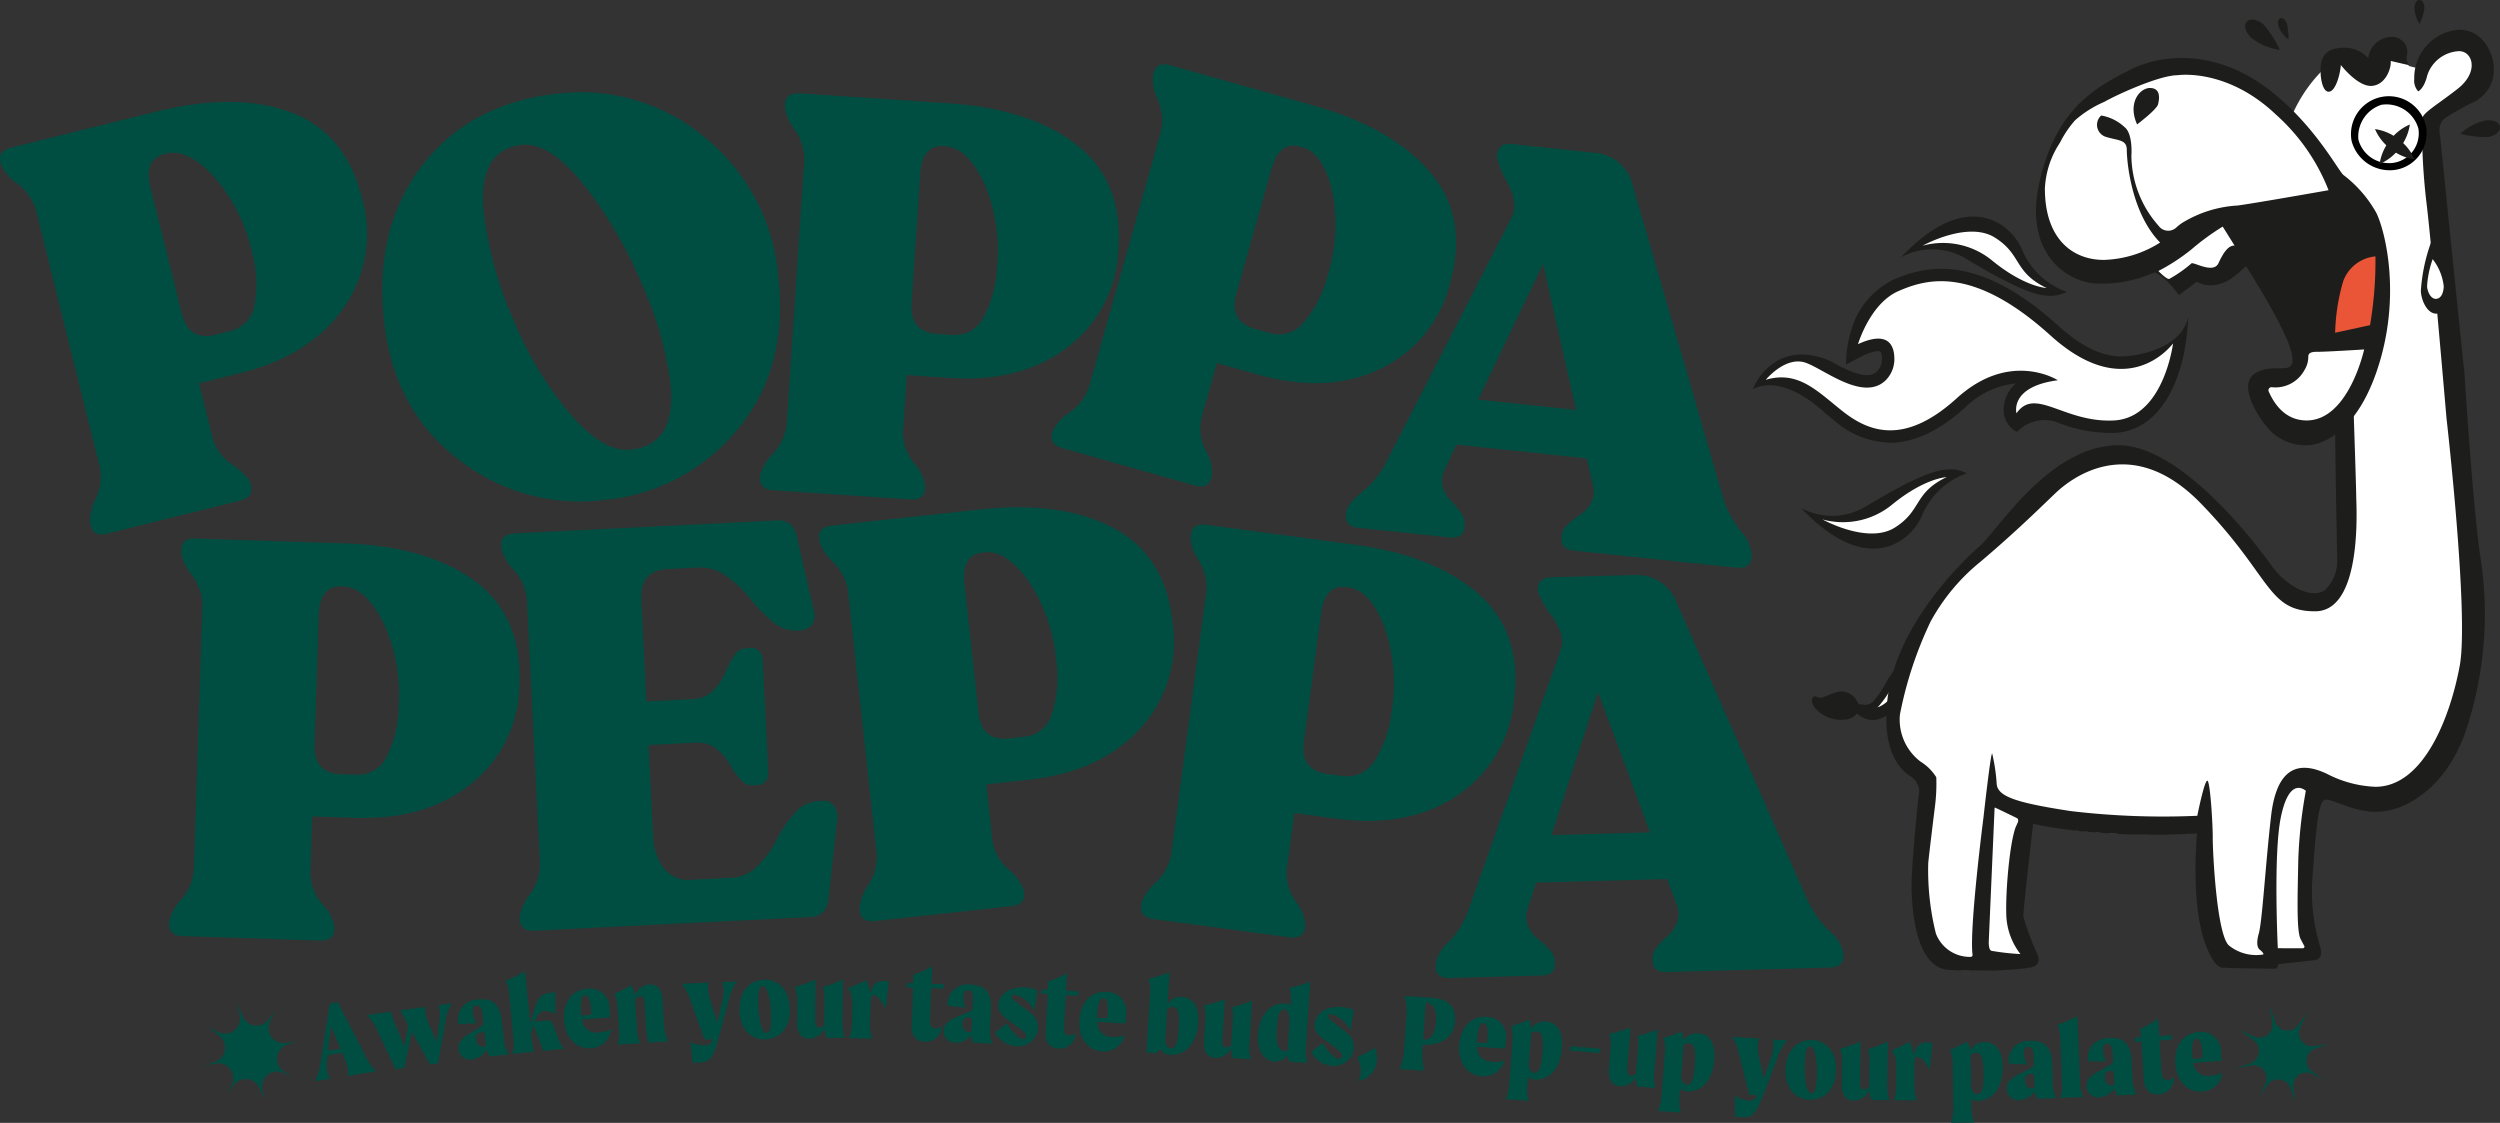 <svg xmlns="http://www.w3.org/2000/svg" xmlns:xlink="http://www.w3.org/1999/xlink" width="254" height="114.084" viewBox="0 0 254 114.084">
  <rect x="0" y="0" width="254" height="114.084" fill="#333333" stroke="none"/>
  <defs>
    <clipPath id="clip-path">
      <rect id="Rechteck_1920" data-name="Rechteck 1920" width="254" height="114.084" transform="translate(0 0)" fill="#004e42"/>
    </clipPath>
  </defs>
  <g id="PP-logo-green-footer" clip-path="url(#clip-path)">
    <path id="Pfad_9019" data-name="Pfad 9019" d="M453.226,145.441a19.815,19.815,0,0,1-14.625-4.119q-6.592-5-7.585-14.056-1.031-9.392,3.824-15.766t13.85-7.362a19.558,19.558,0,0,1,14.764,4.334,20.351,20.351,0,0,1,7.623,14.395q1.007,9.167-4.15,15.4a19.869,19.869,0,0,1-13.7,7.173m2.873-5.125q4.695-.515,4-6.852a36.536,36.536,0,0,0-2.939-10.072,42.8,42.8,0,0,0-5.915-10.058q-3.449-4.288-6.221-3.984-4.583.5-3.867,7.01a38.458,38.458,0,0,0,2.981,10.725,36.1,36.1,0,0,0,5.811,9.64q3.377,3.9,6.15,3.591" transform="translate(-391.99 -94.63)" fill="#004e42"/>
    <path id="Pfad_9020" data-name="Pfad 9020" d="M191.962,647.233q-1.423-.046-1.383-1.241l.007-.228a4.8,4.8,0,0,1,1.242-2.266,5.188,5.188,0,0,0,1.266-3.063l.87-26.737a5.193,5.193,0,0,0-1.065-3.139,4.788,4.788,0,0,1-1.092-2.342l.008-.228q.039-1.194,1.46-1.148l15.134.493q8.36.271,13.174,3.788t4.587,10.4a13.051,13.051,0,0,1-4.8,10.151q-4.595,3.78-11.875,3.545l-4.38-.143-.187,5.745a4.869,4.869,0,0,0,1.208,3.144,4.587,4.587,0,0,1,1.233,2.346l-.007.228q-.039,1.194-1.461,1.149Zm16.082-16.449,1.593.052a3.227,3.227,0,0,0,3.112-1.978,11.588,11.588,0,0,0,1.158-5,17.327,17.327,0,0,0-1.627-8.6q-1.8-3.476-4.014-3.547l-.171-.005q-2.217-.073-2.314,2.885l-.428,13.141q-.095,2.959,2.692,3.049" transform="translate(-173.395 -552.125)" fill="#004e42"/>
    <path id="Pfad_9021" data-name="Pfad 9021" d="M568.211,628.163q-1.422.071-1.48-1.124l-.012-.228a4.8,4.8,0,0,1,1.053-2.36,5.186,5.186,0,0,0,1.01-3.157l-1.321-26.719a5.19,5.19,0,0,0-1.317-3.041,4.783,4.783,0,0,1-1.281-2.245l-.011-.228c-.04-.8.413-1.216,1.362-1.263l26.493-1.311a2.125,2.125,0,0,1,1.5.353,2.528,2.528,0,0,1,.7,1.42l1.741,7.55a1.466,1.466,0,0,1-.279,1.3,1.635,1.635,0,0,1-1.226.546l-.342.016a3.591,3.591,0,0,1-2.44-.962,13.607,13.607,0,0,1-2.193-2.256A10.932,10.932,0,0,0,587.8,592.2a4.467,4.467,0,0,0-2.839-.942l-3.183.157q-2.843.141-2.7,3.1l.512,10.346,4.832-.238a2.879,2.879,0,0,0,1.951-.866,5.266,5.266,0,0,0,1.2-1.74,9.729,9.729,0,0,1,.912-1.725,1.526,1.526,0,0,1,1.1-.824l.57-.028q1.193-.059,1.264,1.361l.548,11.086q.071,1.422-1.122,1.481l-.57.028a1.54,1.54,0,0,1-1.172-.653,8.426,8.426,0,0,1-1.073-1.543,4.81,4.81,0,0,0-1.359-1.529,3.016,3.016,0,0,0-2.025-.614l-4.832.238.461,9.325a5.741,5.741,0,0,0,1.038,3.141,3.166,3.166,0,0,0,2.94,1.223l4.093-.2a3.926,3.926,0,0,0,2.616-1.269,9.84,9.84,0,0,0,1.893-2.631,11.2,11.2,0,0,1,1.779-2.623A3.368,3.368,0,0,1,596.967,615l.569-.028a1.223,1.223,0,0,1,1.138.541,1.814,1.814,0,0,1,.319,1.267l-.863,7.907a2.767,2.767,0,0,1-.549,1.566,2.028,2.028,0,0,1-1.456.529Z" transform="translate(-513.922 -533.604)" fill="#004e42"/>
    <path id="Pfad_9022" data-name="Pfad 9022" d="M928.681,613.642q-1.415.154-1.543-1.034l-.025-.227a4.808,4.808,0,0,1,.911-2.418,5.187,5.187,0,0,0,.822-3.211l-2.9-26.594a5.191,5.191,0,0,0-1.495-2.958,4.794,4.794,0,0,1-1.411-2.165l-.024-.227c-.087-.792.34-1.239,1.285-1.342l15.051-1.641q8.318-.908,13.578,1.9t6,9.651a13.051,13.051,0,0,1-3.325,10.726q-4.016,4.389-11.257,5.179l-4.357.476.623,5.715a4.866,4.866,0,0,0,1.637,2.943,4.59,4.59,0,0,1,1.552,2.149l.025.227q.13,1.187-1.286,1.343Zm13.609-18.548,1.584-.173a3.225,3.225,0,0,0,2.8-2.395,11.571,11.571,0,0,0,.443-5.116,17.318,17.318,0,0,0-2.82-8.281q-2.266-3.189-4.473-2.947l-.17.018q-2.206.242-1.884,3.183l1.425,13.071q.322,2.943,3.094,2.64" transform="translate(-839.782 -520.066)" fill="#004e42"/>
    <path id="Pfad_9023" data-name="Pfad 9023" d="M1287.046,631.2q-1.411-.189-1.251-1.372l.03-.226a4.8,4.8,0,0,1,1.463-2.131,5.194,5.194,0,0,0,1.568-2.92l3.55-26.515a5.2,5.2,0,0,0-.743-3.23,4.776,4.776,0,0,1-.851-2.439l.03-.226q.158-1.184,1.568-1l15.007,2.01q8.292,1.112,12.727,5.094t3.52,10.808a13.06,13.06,0,0,1-5.8,9.618q-4.949,3.3-12.171,2.332l-4.344-.581-.762,5.7a4.857,4.857,0,0,0,.884,3.248,4.6,4.6,0,0,1,.992,2.459l-.03.226q-.159,1.183-1.569.995Zm17.654-14.75,1.58.211a3.223,3.223,0,0,0,3.293-1.654,11.6,11.6,0,0,0,1.656-4.861,17.336,17.336,0,0,0-.756-8.715q-1.437-3.639-3.638-3.932l-.17-.023q-2.2-.294-2.592,2.64l-1.745,13.031q-.393,2.934,2.371,3.3" transform="translate(-1169.848 -537.821)" fill="#004e42"/>
    <path id="Pfad_9024" data-name="Pfad 9024" d="M1186.135,111.441q-1.371-.386-1.047-1.536l.061-.219a4.8,4.8,0,0,1,1.748-1.9,5.193,5.193,0,0,0,1.963-2.671l7.248-25.751a5.191,5.191,0,0,0-.282-3.3,4.779,4.779,0,0,1-.5-2.536l.061-.218q.324-1.15,1.693-.766l14.575,4.1q8.054,2.267,11.885,6.834t1.963,11.2a13.06,13.06,0,0,1-7.092,8.707q-5.365,2.569-12.377.6l-4.219-1.188-1.558,5.535a4.856,4.856,0,0,0,.42,3.34,4.6,4.6,0,0,1,.635,2.575l-.062.219q-.323,1.15-1.693.765Zm19.553-12.118,1.536.432a3.225,3.225,0,0,0,3.493-1.175A11.6,11.6,0,0,0,1213.039,94a17.331,17.331,0,0,0,.478-8.735q-.912-3.806-3.048-4.407l-.165-.045q-2.136-.6-2.938,2.248l-3.562,12.656q-.8,2.849,1.882,3.606" transform="translate(-1078.18 -65.911)" fill="#004e42"/>
    <path id="Pfad_9025" data-name="Pfad 9025" d="M1554.9,198.243a10.633,10.633,0,0,0,1.745,3.274,4.117,4.117,0,0,1,1.143,2.467l-.024.227q-.125,1.188-1.54,1.039l-16.473-1.735q-1.416-.149-1.29-1.338l.023-.227a1.876,1.876,0,0,1,.663-1.132,8.925,8.925,0,0,1,1.249-.985,3.214,3.214,0,0,0,1.071-1.2,2.436,2.436,0,0,0,.188-1.784l-.631-2.7-13.247-1.4-1.18,2.509a2.436,2.436,0,0,0-.188,1.784,3.226,3.226,0,0,0,.8,1.4,8.86,8.86,0,0,1,1.015,1.223,1.877,1.877,0,0,1,.414,1.245l-.024.227q-.125,1.188-1.54,1.04l-9.226-.973q-1.416-.149-1.29-1.337l.024-.227q.09-.85,1.654-2.116a8.613,8.613,0,0,0,2.366-2.9l12.827-25.034q.651-1.3-.464-3.483a8.223,8.223,0,0,1-1.068-2.632l.024-.225q.125-1.188,1.542-1.039l8.376.883a4.318,4.318,0,0,1,3.88,3.385Zm-24.923-10.068,9.963,1.05-3.36-14.834Z" transform="translate(-1379.807 -147.573)" fill="#004e42"/>
    <path id="Pfad_9026" data-name="Pfad 9026" d="M10.88,158.692q-1.382.343-1.669-.817l-.056-.221a4.8,4.8,0,0,1,.578-2.519,5.2,5.2,0,0,0,.385-3.292L3.673,125.878a5.193,5.193,0,0,0-1.88-2.729A4.782,4.782,0,0,1,.1,121.193l-.056-.221q-.287-1.159,1.094-1.5l14.694-3.648q8.121-2.016,13.709.058t7.246,8.757a13.058,13.058,0,0,1-1.853,11.076q-3.391,4.889-10.461,6.644l-4.255,1.056,1.385,5.58a4.859,4.859,0,0,0,2.017,2.695q1.648,1.2,1.827,1.923l.054.22q.287,1.159-1.094,1.5Zm10.994-20.207,1.548-.384a3.229,3.229,0,0,0,2.455-2.749,11.6,11.6,0,0,0-.249-5.129,17.341,17.341,0,0,0-3.906-7.828q-2.674-2.854-4.83-2.321l-.166.042q-2.154.534-1.441,3.408l3.168,12.761q.714,2.872,3.42,2.2" transform="translate(0.001 -104.473)" fill="#004e42"/>
    <path id="Pfad_9027" data-name="Pfad 9027" d="M857.85,145.52q-1.421-.1-1.341-1.287l.015-.229a4.8,4.8,0,0,1,1.318-2.221,5.2,5.2,0,0,0,1.37-3.019l1.78-26.692a5.191,5.191,0,0,0-.958-3.173,4.787,4.787,0,0,1-1.011-2.38l.015-.227q.08-1.193,1.5-1.1l15.107,1.007q8.349.555,13.039,4.235t4.23,10.549a13.056,13.056,0,0,1-5.144,9.984q-4.721,3.621-11.988,3.136l-4.373-.293-.383,5.736a4.854,4.854,0,0,0,1.1,3.183,4.6,4.6,0,0,1,1.152,2.388l-.015.227q-.079,1.193-1.5,1.1Zm16.633-15.891,1.59.1a3.226,3.226,0,0,0,3.178-1.869,11.607,11.607,0,0,0,1.328-4.962,17.314,17.314,0,0,0-1.334-8.644q-1.676-3.534-3.891-3.684l-.17-.011q-2.214-.148-2.411,2.805L871.9,126.49q-.2,2.954,2.586,3.139" transform="translate(-779.28 -95.705)" fill="#004e42"/>
    <path id="Pfad_9028" data-name="Pfad 9028" d="M1655.613,681.03a10.617,10.617,0,0,0,2.161,3.017,4.111,4.111,0,0,1,1.459,2.292l.006.228q.033,1.2-1.39,1.234l-16.558.457q-1.423.039-1.456-1.156l-.006-.228a1.871,1.871,0,0,1,.508-1.209,8.918,8.918,0,0,1,1.107-1.142,3.218,3.218,0,0,0,.9-1.333,2.443,2.443,0,0,0-.05-1.793l-.981-2.591-13.315.367-.839,2.642a2.44,2.44,0,0,0,.049,1.793,3.238,3.238,0,0,0,.975,1.282,9.007,9.007,0,0,1,1.168,1.078,1.886,1.886,0,0,1,.574,1.18l.006.228q.032,1.2-1.39,1.233l-9.274.256q-1.423.039-1.455-1.156l-.006-.228a3.892,3.892,0,0,1,1.36-2.314,8.617,8.617,0,0,0,1.962-3.186l9.405-26.509q.475-1.38-.918-3.391a8.22,8.22,0,0,1-1.406-2.467l-.006-.228q-.034-1.193,1.39-1.234l8.42-.231a4.316,4.316,0,0,1,4.293,2.843Zm-26.036-6.685,10.015-.276-5.29-14.261Z" transform="translate(-1471.943 -589.499)" fill="#004e42"/>
    <path id="Pfad_9029" data-name="Pfad 9029" d="M234.1,1131.41a1.531,1.531,0,0,0,2.7.389l.642-.91-.53,1.17a1.531,1.531,0,0,0,1.6,2.149l1.112-.153-.943.32a1.531,1.531,0,0,0-.4,2.693l.8.578-.756-.379a1.531,1.531,0,0,0-2.2,1.606l.16,1.022-.4-1.041a1.531,1.531,0,0,0-2.7-.307l-.552.824.427-.946a1.531,1.531,0,0,0-1.694-2.132l-1.126.224,1.1-.394a1.531,1.531,0,0,0,.411-2.663l-1.123-.851,1.07.506a1.531,1.531,0,0,0,2.168-1.619l-.211-1.358.433,1.271" transform="translate(-209.489 -1028.242)" fill="#004e42"/>
    <path id="Pfad_9030" data-name="Pfad 9030" d="M358.014,1136.863a1.291,1.291,0,0,0,.041-.749,4.224,4.224,0,0,0-.281-.952l-.279-.651-1.492.241-.082.709a3.157,3.157,0,0,0,.028.819,1.934,1.934,0,0,0,.314.866l-1.56.252a5.253,5.253,0,0,0,.587-1.893l.944-6,.814-.131,2.775,5.4a5.843,5.843,0,0,0,1.1,1.621Zm-.7-2.775-.983-2.277-.272,2.48Z" transform="translate(-322.721 -1027.548)" fill="#004e42"/>
    <path id="Pfad_9031" data-name="Pfad 9031" d="M422.049,1130.553a4.251,4.251,0,0,0-.677,1.885l-.738,4.216-.828.114-1.833-3.331-.776,3.689-.885.122-1.825-3.864a4.576,4.576,0,0,0-1.092-1.641l2.462-.339a3.788,3.788,0,0,0,.087.381,12.19,12.19,0,0,0,.487,1.274l.782,1.9.375-2.236c-.462-.838-.645-1.16-.789-1.452l2.5-.343a3.742,3.742,0,0,0,.039.538,4.007,4.007,0,0,0,.331,1.145l.838,1.9.251-2.045a4.808,4.808,0,0,0,.031-1.206,1.834,1.834,0,0,0-.14-.512Z" transform="translate(-376.121 -1028.619)" fill="#004e42"/>
    <path id="Pfad_9032" data-name="Pfad 9032" d="M519.268,1131.75a2.172,2.172,0,0,1-.325-.723,1.994,1.994,0,0,1-1.484,1.023,1.155,1.155,0,0,1-1.364-1.042c-.094-.819.612-1.292,1.5-1.82,1.014-.6,1.052-.674,1.017-.981l-.078-.682c-.071-.614-.23-1-.628-.953-.33.038-.434.338-.389.725a2.791,2.791,0,0,0,.388,1.073l-1.833.1-.029-.25a2.028,2.028,0,0,1,2.058-2.253c1.331-.153,2.174.361,2.38,2.158l.182,1.581a3.871,3.871,0,0,0,.533,1.829Zm-.376-1.063-.124-1.081c-.035-.307-.13-.331-.29-.313-.546.063-.659.283-.607.738.056.489.353.766.729.723a1.314,1.314,0,0,0,.292-.068" transform="translate(-469.497 -1024.417)" fill="#004e42"/>
    <path id="Pfad_9033" data-name="Pfad 9033" d="M575.572,1102.422l-2.085.2-.969-2.505-.041-.065-.237.759.026.262c.06.615.119.989.229,1.646l-2.154.21a4.337,4.337,0,0,0,.1-1.678l-.418-4.3a3.1,3.1,0,0,0-.381-1.435,13.7,13.7,0,0,0,1.987-.976l.518,5.322.2-.675c.519-1.764.7-2.358,1.933-2.477l.4-.039.043,2.216a1.992,1.992,0,0,0-1.124-.316c-.376.036-.7.322-.987,1.085l1.174-.114c.433-.042.536.074.734.573l.476,1.23a4.633,4.633,0,0,0,.576,1.071" transform="translate(-518.282 -995.858)" fill="#004e42"/>
    <path id="Pfad_9034" data-name="Pfad 9034" d="M640.236,1116.882l-2.865.229a1.47,1.47,0,0,0,1.815,1.291,3.008,3.008,0,0,0,1.135-.309,2.134,2.134,0,0,1-2.017,1.919c-1.472.118-2.606-.986-2.75-2.778-.139-1.735.68-3.133,2.357-3.267a2,2,0,0,1,2.255,2.059Zm-1.925-.661c-.1-1.221-.312-1.606-.643-1.58-.3.024-.505.431-.41,1.618.013.16.025.308.047.444l.673-.054c.32-.026.364-.041.333-.429" transform="translate(-578.237 -1013.519)" fill="#004e42"/>
    <path id="Pfad_9035" data-name="Pfad 9035" d="M697.493,1115.1l-1.988.124a9.169,9.169,0,0,1-.271-1.956l-.131-2.091c-.035-.56-.2-.676-.488-.658a.648.648,0,0,0-.475.294l.184,2.937a3.133,3.133,0,0,0,.359,1.526l-2.354.147a3.269,3.269,0,0,0,.167-1.559l-.148-2.365a2.148,2.148,0,0,0-.34-1.218c.579-.288,1.18-.579,1.745-.889a3.194,3.194,0,0,1,.367,1.1,1.667,1.667,0,0,1,1.475-1.182c.811-.051,1.26.518,1.323,1.535l.142,2.274a5.669,5.669,0,0,0,.434,1.98" transform="translate(-629.613 -1009.29)" fill="#004e42"/>
    <path id="Pfad_9036" data-name="Pfad 9036" d="M773.826,1106.078a5.006,5.006,0,0,0-.811,1.808l-.978,3.66c-.73,2.7-1.05,2.723-2.274,2.771l-.435.017-.211-2.135a2.764,2.764,0,0,0,1.355.359.874.874,0,0,0,.852-.48l.052-.14-.824.033-1.439-3.931a5.138,5.138,0,0,0-.894-1.741l2.757-.109a1.554,1.554,0,0,0-.078.645,3.994,3.994,0,0,0,.191,1.07l.745,2.331.559-2.383a3.574,3.574,0,0,0,.087-.989,1.777,1.777,0,0,0-.143-.728Z" transform="translate(-698.955 -1006.35)" fill="#004e42"/>
    <path id="Pfad_9037" data-name="Pfad 9037" d="M833.21,1107.066c-.032-1.935,1.013-3.1,2.581-3.124,1.294-.022,2.513.977,2.546,2.957.032,1.935-1.013,3.086-2.581,3.112-1.294.022-2.513-.977-2.546-2.946m3.216.541c-.025-1.5-.326-3.018-.818-3.009-.458.008-.5.741-.486,1.749.025,1.5.326,3.018.818,3.01.458-.008.5-.741.486-1.749" transform="translate(-758.084 -1004.407)" fill="#004e42"/>
    <path id="Pfad_9038" data-name="Pfad 9038" d="M898.914,1109.529a3.186,3.186,0,0,1-.232-.987,1.7,1.7,0,0,1-1.567,1.074c-.813-.007-1.22-.606-1.211-1.625l.02-2.267a3.112,3.112,0,0,0-.251-1.342,18.674,18.674,0,0,0,2.1-.771l-.037,4.179c-.005.561.154.688.44.691a.647.647,0,0,0,.495-.259l.022-2.5a5.091,5.091,0,0,0-.137-1.352,13.053,13.053,0,0,0,1.988-.784l-.039,4.351a5.186,5.186,0,0,0,.226,1.605Z" transform="translate(-814.917 -1004.086)" fill="#004e42"/>
    <path id="Pfad_9039" data-name="Pfad 9039" d="M960.05,1104.654l-.311,2.718c-.637-1.048-.917-1.318-1.191-1.325s-.35.232-.373,1.147l-.041,1.591a3.955,3.955,0,0,0,.232,1.667l-2.358-.061a4.315,4.315,0,0,0,.295-1.653l.047-1.8a2.862,2.862,0,0,0-.416-1.614c.637-.281,1.17-.508,1.785-.824a3.748,3.748,0,0,1,.434,1.385c.267-1.035.733-1.321,1.419-1.3a2.044,2.044,0,0,1,.479.069" transform="translate(-869.743 -1004.916)" fill="#004e42"/>
    <path id="Pfad_9040" data-name="Pfad 9040" d="M1023.918,1091.062l-.123,3.078c-.014.355-.04,1,.533,1.018a.937.937,0,0,0,.663-.26,1.625,1.625,0,0,1-1.737,1.6c-.664-.026-1.371-.4-1.321-1.657l.154-3.856-.687-.027.086-.443.606.024c.009-.217.009-.5,0-.825a10.721,10.721,0,0,0,1.915-.886l-.071,1.785,1.3.052-.075.444Z" transform="translate(-929.308 -990.658)" fill="#004e42"/>
    <path id="Pfad_9041" data-name="Pfad 9041" d="M1066.37,1115.356a2.166,2.166,0,0,1-.2-.766,1.994,1.994,0,0,1-1.63.77,1.155,1.155,0,0,1-1.178-1.249c.04-.823.813-1.176,1.771-1.554,1.1-.429,1.147-.5,1.162-.8l.033-.686c.03-.618-.065-1.024-.466-1.043-.332-.016-.483.264-.5.652a2.8,2.8,0,0,0,.21,1.122l-1.824-.2.012-.252a2.028,2.028,0,0,1,2.395-1.891c1.338.064,2.087.708,2,2.515l-.076,1.59a3.87,3.87,0,0,0,.23,1.891Zm-.2-1.11.052-1.086c.015-.309-.075-.347-.235-.355-.549-.026-.7.173-.718.63-.024.492.225.813.6.831a1.315,1.315,0,0,0,.3-.02" transform="translate(-967.48 -1009.417)" fill="#004e42"/>
    <path id="Pfad_9042" data-name="Pfad 9042" d="M1123.111,1113.476c-.011.206.341.489,1.179,1.107l.584.433a1.958,1.958,0,0,1,.9,1.654,2.029,2.029,0,0,1-2.2,1.853,2.648,2.648,0,0,1-2.149-1.389l1.151-.935c.74,1.164,1.325,1.574,1.691,1.593.183.01.314-.075.323-.246.014-.252-.135-.466-.82-.95l-.872-.62c-.828-.6-1.187-.958-1.148-1.667.055-1.017,1.073-1.834,2.607-1.774a4.373,4.373,0,0,1,1.36.291l-.322,2.138a2.964,2.964,0,0,0-2-1.69c-.172-.009-.279.066-.286.2" transform="translate(-1020.312 -1012.221)" fill="#004e42"/>
    <path id="Pfad_9043" data-name="Pfad 9043" d="M1175.669,1098.839l-.177,3.075c-.02.354-.057.994.514,1.027a.938.938,0,0,0,.668-.248,1.624,1.624,0,0,1-1.765,1.573c-.663-.038-1.363-.423-1.291-1.68l.222-3.852-.686-.04.094-.442.606.035c.012-.217.018-.5.013-.825a10.715,10.715,0,0,0,1.93-.852l-.1,1.783,1.3.075-.083.442Z" transform="translate(-1067.379 -997.736)" fill="#004e42"/>
    <path id="Pfad_9044" data-name="Pfad 9044" d="M1220.921,1120.867l-2.869-.173a1.47,1.47,0,0,0,1.616,1.532,3,3,0,0,0,1.167-.148,2.135,2.135,0,0,1-2.266,1.618c-1.474-.089-2.443-1.34-2.334-3.135.1-1.737,1.111-3.007,2.791-2.906a2,2,0,0,1,1.945,2.354Zm-1.814-.924c.074-1.223-.085-1.634-.416-1.654-.3-.018-.561.356-.632,1.545-.01.16-.018.309-.016.446l.674.041c.32.019.366.01.39-.378" transform="translate(-1106.569 -1016.879)" fill="#004e42"/>
    <path id="Pfad_9045" data-name="Pfad 9045" d="M1297.089,1100.866c-.118,1.863-1.164,3.357-2.867,3.25a1.248,1.248,0,0,1-.972-.589l-.44.42-.983-.062.386-6.113a3.1,3.1,0,0,0-.178-1.365c.747-.205,1.449-.425,2.142-.668l-.2,3.211a1.559,1.559,0,0,1,1.48-.721c.971.061,1.749.822,1.635,2.639m-1.976.587c.1-1.657-.093-2.162-.584-2.205a.859.859,0,0,0-.585.181l-.2,3.1c-.04.629.309.914.584.932.434.027.687-.53.78-2" transform="translate(-1175.351 -996.943)" fill="#004e42"/>
    <path id="Pfad_9046" data-name="Pfad 9046" d="M1359.482,1132.02a3.187,3.187,0,0,1-.177-1,1.7,1.7,0,0,1-1.624.986c-.811-.052-1.184-.673-1.119-1.689l.145-2.262a3.115,3.115,0,0,0-.177-1.354,18.681,18.681,0,0,0,2.142-.654l-.268,4.17c-.036.56.116.7.4.714a.648.648,0,0,0,.508-.231l.16-2.491a5.094,5.094,0,0,0-.062-1.358,13.046,13.046,0,0,0,2.028-.673l-.279,4.342a5.187,5.187,0,0,0,.137,1.615Z" transform="translate(-1234.221 -1024.52)" fill="#004e42"/>
    <path id="Pfad_9047" data-name="Pfad 9047" d="M1422.571,1114.411l-1.794-.116a1.21,1.21,0,0,1-.2-.656,1.555,1.555,0,0,1-1.372.634c-.925-.06-1.763-.94-1.648-2.723.162-2.5,1.69-3.241,2.707-3.175a1.405,1.405,0,0,1,.6.153l.023-.366a2.673,2.673,0,0,0-.164-1.365,11.093,11.093,0,0,0,2.13-.642l-.432,6.673a3.752,3.752,0,0,0,.15,1.582m-2.009-1.22.177-2.742c.047-.9-.126-1.431-.514-1.456-.434-.028-.669.4-.769,1.958s.144,2.212.864,2.259a.809.809,0,0,0,.242-.019" transform="translate(-1289.737 -1006.422)" fill="#004e42"/>
    <path id="Pfad_9048" data-name="Pfad 9048" d="M1479.1,1135.606c-.014.206.335.492,1.166,1.121l.579.439a1.958,1.958,0,0,1,.877,1.664,2.029,2.029,0,0,1-2.22,1.828,2.647,2.647,0,0,1-2.133-1.414l1.162-.922c.726,1.172,1.307,1.589,1.673,1.613.183.012.314-.071.326-.242.016-.252-.13-.468-.809-.96l-.865-.63c-.821-.6-1.175-.972-1.129-1.68.067-1.017,1.095-1.821,2.627-1.744a4.367,4.367,0,0,1,1.357.307l-.347,2.134a2.962,2.962,0,0,0-1.976-1.713c-.171-.011-.28.062-.288.2" transform="translate(-1344.164 -1032.368)" fill="#004e42"/>
    <path id="Pfad_9049" data-name="Pfad 9049" d="M1529.759,1183.333a2.8,2.8,0,0,0-.367-1.54c.606-.315,1.165-.6,1.8-.958a2.671,2.671,0,0,1,.2,1.184,2.234,2.234,0,0,1-1.889,2.157,1.8,1.8,0,0,0,.263-.843" transform="translate(-1391.497 -1074.367)" fill="#004e42"/>
    <path id="Pfad_9050" data-name="Pfad 9050" d="M1579.672,1127.21l-.043.617a7.9,7.9,0,0,0,.17,2.02l-2.467-.171a6.28,6.28,0,0,0,.447-1.977l.239-3.438a5.684,5.684,0,0,0-.193-2.01l2.775.193c.948.066,2.487.379,2.349,2.366-.13,1.873-1.722,2.486-3.277,2.4m.319-4.27c-.058.5-.092.992-.124,1.449l-.159,2.3.046,0c.776.054,1.177-.6,1.268-1.9s-.336-1.779-1.031-1.85" transform="translate(-1435.114 -1021.064)" fill="#004e42"/>
    <path id="Pfad_9051" data-name="Pfad 9051" d="M1648.843,1148.977l-2.867-.206c.062.9.434,1.466,1.6,1.55a3,3,0,0,0,1.169-.134,2.134,2.134,0,0,1-2.284,1.592c-1.473-.106-2.427-1.368-2.3-3.161.125-1.736,1.145-2.994,2.824-2.873a2,2,0,0,1,1.918,2.377Zm-1.8-.945c.088-1.222-.066-1.635-.4-1.659-.3-.021-.564.35-.65,1.537-.012.16-.022.308-.021.446l.674.049c.32.023.366.015.394-.374" transform="translate(-1495.908 -1042.433)" fill="#004e42"/>
    <path id="Pfad_9052" data-name="Pfad 9052" d="M1702.293,1151.9c-.148,1.975-1.2,3.343-2.79,3.224a1.01,1.01,0,0,1-.669-.268l-.058.776a4.07,4.07,0,0,0,.139,1.664l-2.352-.176a4.074,4.074,0,0,0,.386-1.625l.306-4.088a3.732,3.732,0,0,0-.138-1.687c.623-.194,1.2-.415,1.841-.666a3.112,3.112,0,0,1,.218.923,1.552,1.552,0,0,1,1.513-.736c.971.073,1.74.842,1.6,2.657m-1.983.563c.124-1.655-.067-2.175-.558-2.212a.858.858,0,0,0-.587.174l-.232,3.094c-.047.628.3.918.573.938.434.032.694-.522.8-2" transform="translate(-1543.595 -1045.449)" fill="#004e42"/>
    <rect id="Rechteck_1919" data-name="Rechteck 1919" width="0.447" height="3.068" transform="translate(159.502 106.75) rotate(-85.576)" fill="#004e42"/>
    <path id="Pfad_9053" data-name="Pfad 9053" d="M1815.918,1164.071a3.189,3.189,0,0,1-.162-1,1.7,1.7,0,0,1-1.638.961c-.81-.064-1.174-.691-1.094-1.706l.179-2.26a3.114,3.114,0,0,0-.157-1.356,18.6,18.6,0,0,0,2.151-.622l-.33,4.166c-.044.559.105.7.391.72a.647.647,0,0,0,.512-.223l.2-2.488a5.091,5.091,0,0,0-.042-1.358,13.074,13.074,0,0,0,2.038-.642l-.344,4.337a5.186,5.186,0,0,0,.113,1.617Z" transform="translate(-1649.546 -1053.671)" fill="#004e42"/>
    <path id="Pfad_9054" data-name="Pfad 9054" d="M1873.752,1165.263c-.155,1.975-1.215,3.339-2.8,3.215a1.01,1.01,0,0,1-.668-.271l-.061.776a4.075,4.075,0,0,0,.134,1.664l-2.351-.184a4.075,4.075,0,0,0,.391-1.623l.32-4.086a3.72,3.72,0,0,0-.132-1.687c.624-.192,1.2-.411,1.843-.66a3.12,3.12,0,0,1,.215.924,1.551,1.551,0,0,1,1.516-.731c.97.076,1.737.848,1.594,2.663m-1.984.557c.13-1.655-.059-2.175-.55-2.214a.859.859,0,0,0-.588.172l-.242,3.094c-.049.628.3.919.569.94.434.034.7-.52.811-1.992" transform="translate(-1699.578 -1057.601)" fill="#004e42"/>
    <path id="Pfad_9055" data-name="Pfad 9055" d="M1957.521,1168.9a5,5,0,0,0-.99,1.716l-1.346,3.541c-1,2.61-1.321,2.6-2.544,2.525l-.434-.027.008-2.145a2.765,2.765,0,0,0,1.311.495.875.875,0,0,0,.9-.391l.065-.134-.823-.051-1.031-4.057a5.137,5.137,0,0,0-.712-1.823l2.754.172a1.552,1.552,0,0,0-.143.634,3.992,3.992,0,0,0,.082,1.083l.5,2.395.8-2.313a3.567,3.567,0,0,0,.187-.975,1.779,1.779,0,0,0-.069-.738Z" transform="translate(-1775.93 -1063.192)" fill="#004e42"/>
    <path id="Pfad_9056" data-name="Pfad 9056" d="M2011.97,1174.938c.074-1.934,1.182-3.037,2.75-2.976,1.293.05,2.455,1.114,2.379,3.094-.074,1.933-1.182,3.025-2.749,2.965-1.293-.05-2.455-1.114-2.379-3.082m3.181.718c.058-1.5-.159-3.031-.651-3.05-.458-.018-.543.712-.582,1.719-.058,1.5.158,3.031.65,3.05.458.018.543-.712.582-1.719" transform="translate(-1830.56 -1066.291)" fill="#004e42"/>
    <path id="Pfad_9057" data-name="Pfad 9057" d="M2076.5,1179.557a3.2,3.2,0,0,1-.223-.989,1.7,1.7,0,0,1-1.576,1.06c-.813-.014-1.215-.617-1.2-1.636l.04-2.267a3.115,3.115,0,0,0-.24-1.344,18.646,18.646,0,0,0,2.109-.753l-.074,4.178c-.01.561.149.69.435.695a.648.648,0,0,0,.5-.255l.044-2.5a5.1,5.1,0,0,0-.125-1.353,13.049,13.049,0,0,0,1.994-.766l-.077,4.35a5.167,5.167,0,0,0,.212,1.607Z" transform="translate(-1886.366 -1067.811)" fill="#004e42"/>
    <path id="Pfad_9058" data-name="Pfad 9058" d="M2136.048,1174.146l-.252,2.724c-.66-1.033-.944-1.3-1.219-1.3s-.345.239-.349,1.155l-.007,1.592a3.958,3.958,0,0,0,.267,1.661l-2.358-.01a4.312,4.312,0,0,0,.259-1.659l.008-1.8a2.864,2.864,0,0,0-.451-1.6c.631-.295,1.159-.533,1.767-.862a3.744,3.744,0,0,1,.463,1.376c.245-1.041.7-1.336,1.391-1.333a2.065,2.065,0,0,1,.481.059" transform="translate(-1939.723 -1068.188)" fill="#004e42"/>
    <path id="Pfad_9059" data-name="Pfad 9059" d="M2202.695,1176.409c.027,1.981-.9,3.436-2.5,3.458a1.009,1.009,0,0,1-.69-.208l.011.779a4.067,4.067,0,0,0,.285,1.645l-2.359.032a4.077,4.077,0,0,0,.242-1.652l-.055-4.1a3.73,3.73,0,0,0-.286-1.668c.6-.249,1.161-.52,1.775-.826a3.127,3.127,0,0,1,.3.9,1.552,1.552,0,0,1,1.442-.867c.973-.013,1.807.685,1.832,2.506m-1.925.736c-.022-1.66-.258-2.161-.75-2.154a.858.858,0,0,0-.569.225l.042,3.1c.009.63.378.888.653.884.435-.006.645-.581.625-2.058" transform="translate(-1999.227 -1068.029)" fill="#004e42"/>
    <path id="Pfad_9060" data-name="Pfad 9060" d="M2264.426,1178.819a2.178,2.178,0,0,1-.262-.749,1.993,1.993,0,0,1-1.567.892,1.154,1.154,0,0,1-1.27-1.155c-.023-.824.721-1.234,1.648-1.684,1.062-.511,1.106-.581,1.1-.89l-.019-.687c-.017-.618-.143-1.015-.544-1-.332.01-.461.3-.45.688a2.8,2.8,0,0,0,.295,1.1l-1.835-.063-.007-.252a2.028,2.028,0,0,1,2.244-2.068c1.339-.038,2.134.547,2.186,2.355l.045,1.591a3.87,3.87,0,0,0,.373,1.868Zm-.283-1.092-.031-1.087c-.009-.309-.1-.341-.261-.336-.549.016-.681.225-.668.683.014.492.286.794.663.783a1.316,1.316,0,0,0,.3-.043" transform="translate(-2057.438 -1067.192)" fill="#004e42"/>
    <path id="Pfad_9061" data-name="Pfad 9061" d="M2318.839,1151.95l-.173-4.428a3.1,3.1,0,0,0-.3-1.455,13.694,13.694,0,0,0,2.04-.859l.261,6.67a3.269,3.269,0,0,0,.324,1.534l-2.357.093a3.264,3.264,0,0,0,.2-1.555" transform="translate(-2109.336 -1041.952)" fill="#004e42"/>
    <path id="Pfad_9062" data-name="Pfad 9062" d="M2354.462,1175.275a2.174,2.174,0,0,1-.278-.743,1.993,1.993,0,0,1-1.547.926,1.154,1.154,0,0,1-1.294-1.128c-.041-.823.694-1.25,1.611-1.72,1.051-.534,1.094-.605,1.078-.914l-.034-.686c-.031-.617-.165-1.012-.565-.992-.332.017-.455.309-.435.7a2.8,2.8,0,0,0,.318,1.1l-1.835-.023-.012-.251c-.058-1.167.746-2.044,2.2-2.116,1.338-.067,2.146.5,2.236,2.307l.08,1.59a3.87,3.87,0,0,0,.414,1.859Zm-.306-1.085-.054-1.086c-.016-.309-.109-.338-.269-.33-.549.027-.676.24-.653.7.024.492.3.787.68.768a1.308,1.308,0,0,0,.3-.049" transform="translate(-2139.336 -1063.978)" fill="#004e42"/>
    <path id="Pfad_9063" data-name="Pfad 9063" d="M2408.037,1149.9l.19,3.074c.022.354.062.994.633.959a.937.937,0,0,0,.634-.326,1.624,1.624,0,0,1-1.565,1.772c-.663.041-1.4-.257-1.482-1.514l-.238-3.851-.686.042.041-.45.606-.037c-.014-.217-.043-.5-.085-.821a10.694,10.694,0,0,0,1.815-1.076l.11,1.783,1.3-.081-.03.449Z" transform="translate(-2188.633 -1044.195)" fill="#004e42"/>
    <path id="Pfad_9064" data-name="Pfad 9064" d="M2455.921,1165.8l-2.866.211a1.47,1.47,0,0,0,1.807,1.3,3,3,0,0,0,1.137-.3,2.135,2.135,0,0,1-2.03,1.906c-1.473.109-2.6-1-2.732-2.8-.127-1.736.7-3.128,2.379-3.252a2,2,0,0,1,2.242,2.074Zm-1.921-.674c-.09-1.222-.3-1.608-.634-1.583-.3.022-.508.428-.42,1.615.011.16.022.308.044.444l.674-.05c.32-.024.365-.038.336-.427" transform="translate(-2230.214 -1058.019)" fill="#004e42"/>
    <path id="Pfad_9065" data-name="Pfad 9065" d="M2523.649,1134.757a1.331,1.331,0,0,0,2.348.338l.868-1.23-.679,1.5a1.331,1.331,0,0,0,1.394,1.868l1.471-.2-1.311.445a1.331,1.331,0,0,0-.349,2.341l1.119.8-1.1-.553a1.331,1.331,0,0,0-1.912,1.4l.22,1.407-.535-1.4a1.331,1.331,0,0,0-2.35-.267l-.767,1.146.587-1.3a1.331,1.331,0,0,0-1.473-1.854l-1.508.3,1.454-.518a1.331,1.331,0,0,0,.357-2.315l-1.418-1.074,1.411.667a1.331,1.331,0,0,0,1.885-1.408q-.134-.865-.269-1.731l.56,1.642" transform="translate(-2292.488 -1030.95)" fill="#004e42"/>
    <path id="Pfad_9066" data-name="Pfad 9066" d="M2159.161,251.682c-1.867.958-3.947.37-9.977-3.2a6.658,6.658,0,0,0-6.843-.32c6.9-7.312,11.38-3.2,12.35-.6a7.694,7.694,0,0,0,4.47,4.121" transform="translate(-1949.181 -222.035)" fill="#1d1d1b"/>
    <path id="Pfad_9067" data-name="Pfad 9067" d="M1984.628,312.693l1.75-.915c1.18-.545,1.681-.464,1.742-.414a1.323,1.323,0,0,1,.156.789,1.71,1.71,0,0,1-.475,1.209,1.24,1.24,0,0,1-.538.336c-.835.266-2.094-.24-3.251-.829l-.128-.066c-.35-.181-.672-.4-1-.539-5.252-2.141-7.453,2.162-7.721,2.93,3.26-1.647,7.333,2.423,7.333,2.423.318.261.641.527.975.791a8.9,8.9,0,0,0,5.6,2.226c2.093,0,4.671-.86,7.658-3.574a8.621,8.621,0,0,1,5.166-2.452,3.934,3.934,0,0,0-.674.771,3.327,3.327,0,0,0-.495,2.606A2.529,2.529,0,0,0,2002,319.54a3.86,3.86,0,0,1,3.893-1.049,14.792,14.792,0,0,0,6.012,1.149c6.061-.3,7.162-8.576,7.206-8.928.177-.952.309-2.9.309-2.9-.825,3.713-6.28,4.029-6.28,4.029-2.092.222-4.406-.8-6.874-3.033-7.984-7.226-13.186-6.326-16.826-4.734a8.269,8.269,0,0,0-3.787,3.817,12.021,12.021,0,0,0-1.026,4.8m30.965,1.155c-.942,2.085-2.225,3.182-3.815,3.261a12.484,12.484,0,0,1-5.029-1c-.407-.146-.825-.3-1.247-.423.244-.052.515-.1.814-.138l3.421-.452-2.9-1.87a8.481,8.481,0,0,0-3.675-1.135,10.586,10.586,0,0,0-8.137,3.1c-2.79,2.535-5.931,4.438-9.984,1.235-.282-.223-.557-.448-.826-.669a5.668,5.668,0,0,0,3.819.362,4.269,4.269,0,0,0,2.537-2.368l.062-.127.032-.138c.066-.285.6-2.82-.944-4.08a2.723,2.723,0,0,0-1.667-.6,5.7,5.7,0,0,1,2.4-2.4c2.05-.9,6.315-2.762,14.109,4.291,3.025,2.738,6,3.974,8.84,3.674a7.707,7.707,0,0,0,2.213-.575l-.025.056" transform="translate(-1797.074 -275.655)" fill="#1d1d1b"/>
    <path id="Pfad_9068" data-name="Pfad 9068" d="M2103.3,129.954a22.13,22.13,0,0,1-2.731-.146c-1.358-.173-2.346-1.37-2.939-3.557a20.187,20.187,0,0,1-.579-4.754c-.021-1.969.6-8.463.768-9.59a1.933,1.933,0,0,0-1.045-1.818c-2.4-1.677-2.3-5.31-2.257-6.021l.01-.174-.148.093a3.22,3.22,0,0,1-.578.29,2.249,2.249,0,0,1-.788.151,1.943,1.943,0,0,1-.537-.076,2.213,2.213,0,0,1-1.015-.6.6.6,0,0,1-.136-.272.347.347,0,0,1,.157-.377.572.572,0,0,1,.324-.082,1.238,1.238,0,0,1,.18.014,1.941,1.941,0,0,0,.284.023,1.191,1.191,0,0,0,.885-.377,10.239,10.239,0,0,0,1.4-2.1,9.684,9.684,0,0,1,.631-.912c2.129-7.031,8.554-12.563,8.826-12.8a16.923,16.923,0,0,0,1.551-1.754c2.422-2.945,6.931-8.426,12.441-8.426,6.914,0,15.378,12.057,15.463,12.179,1.238,1.708,3.014,2.854,4.422,2.854a1.88,1.88,0,0,0,1.146-.348,4.126,4.126,0,0,0,1.288-3.106c0-.085-.178-8.485-.213-12.75V75.35l-.141.1a5.045,5.045,0,0,1-2.614,1.053h-.118a4.906,4.906,0,0,1-4.076-1.808c-.877-1.037-2.1-3.053-1.864-4.361a1.415,1.415,0,0,1,.73-1.021,4.024,4.024,0,0,1,2.073-.435h.324c.513,0,.924-.023,1.16-.3a1.457,1.457,0,0,0,.138-1.2c-.407-2.356-4.511-8.755-4.685-9.027l-.062-.1-.079.084a4.964,4.964,0,0,1-3.54,1.92,2.459,2.459,0,0,1-1.335-.356l-.054-.038-1.792,1.358c-1.6-2.1-2.477-2.264-2.514-2.269l-.028,0-.025.012a13.448,13.448,0,0,1-5.147,1.148,9.265,9.265,0,0,1-.937-.047,6.37,6.37,0,0,1-4.472-2.64c-.953-1.343-1.89-3.779-.939-7.761,1.652-6.921,5.134-9.146,9.179-11.153a11.6,11.6,0,0,1,5.134-1.167,14.341,14.341,0,0,1,8.671,3.085,24.957,24.957,0,0,1,2.575,2.262l.089.089.055-.114a14.835,14.835,0,0,1,2.78-4.028l.028-.027v-.039c-.011-.968.188-2.1,1.84-2.243q.2-.018.385-.017a3.165,3.165,0,0,1,2.457,1.018l.126.165.034-.205a2.344,2.344,0,0,1,2.356-2.092,2.179,2.179,0,0,1,.231.012,1.221,1.221,0,0,1,.863.48,1.739,1.739,0,0,1,.306,1.277,1.157,1.157,0,0,0,.291,1.088l.04.033.72.18.021-.088a4.739,4.739,0,0,1,4.328-3.708c2.235,0,3.425,2.245,3.425,3.865a3.5,3.5,0,0,1-1.878,3.256,12.956,12.956,0,0,0-1.793.961c-.336.2-.683.415-1.071.625-1.1.6-.707,2.066-.7,2.081.094.936,2.37,23.277,2.414,23.583.008.056.042.57.094,1.348.223,3.34.813,12.211,1.488,17.325a37.251,37.251,0,0,1-1.052,16.968c-1.763,6.321-5.818,8.933-8.755,9.25a6.015,6.015,0,0,1-.647.034,10.58,10.58,0,0,1-3.7-.846,4.8,4.8,0,0,0-1.347-.387.5.5,0,0,0-.28.07c-.63.4-.839,2.863-1.183,7.539a19.094,19.094,0,0,0,.661,7.089c.049.181.094.345.132.5a1.016,1.016,0,0,1-.078.881.691.691,0,0,1-.495.238l-3.712.4-.01.069c-.036.245-.133.386-.266.386l-.01,0-.032,0c-.044,0-4.372-.022-5.294-.1-.719-.064-1.434-1.749-1.648-2.392-1.494-4.094-.834-11.077-.827-11.147l.01-.1-.1.006c-1.538.086-3.078.13-4.579.13a55.652,55.652,0,0,1-12.046-1.1l-.1-.024-.012.1c-.042.361-1.019,8.849-1,9.41a14.365,14.365,0,0,0,.99,2.766c.171.411.337.809.472,1.151a.877.877,0,0,1,0,.811,1.226,1.226,0,0,1-.859.417,53.475,53.475,0,0,1-5.527.333" transform="translate(-1902.757 -31.366)" fill="#fff"/>
    <path id="Pfad_9069" data-name="Pfad 9069" d="M2184.319,67.927c-.044-.308-2.417-23.595-2.417-23.595s-.4-1.406.659-1.977a30.839,30.839,0,0,1,2.856-1.582,3.6,3.6,0,0,0,1.933-3.339c0-1.582-1.142-3.954-3.515-3.954a4.906,4.906,0,0,0-4.569,5.009,1.613,1.613,0,0,0,.409,1.258s.6-.291.909-1.609a3.564,3.564,0,0,1,3.233-2.479c1.391,0,2.068,2.105-.151,3.835s-3.571,2.444-3.608,3.083a65.421,65.421,0,0,0,.489,8.8c.526,4.4,1.993,21.541,1.993,21.541s2.293,20,1.353,25.15-3.647,12.331-8.571,12.331a11.673,11.673,0,0,1-4.925-1.316c-2.933-1.391-5.113-.6-5.677,4.286s-.892,10.635-1.241,11.917c0,0-.422,1.278.1,1.67,0,0,.436.335.349.48a4.406,4.406,0,0,1-3.49-.916c-1.265-1.134-1.658-9.789-1.644-10.938s-.247-5.789-.552-5.8-1.018,3.563-1.018,3.563a79.5,79.5,0,0,1-12.872-.48c-5.4-.829-7.331-1.44-7.505-2.691a18.511,18.511,0,0,0-.466-3.171c-.16.015-.887,6.56-.887,6.56s-1.448,11.252-1.105,13.9a.19.19,0,0,1-.2.217,3.683,3.683,0,0,1-3.524-2.373,26.592,26.592,0,0,1-.776-7.16c.053-.669.683-5.768.683-5.768a18.11,18.11,0,0,0,.134-2.944,4.852,4.852,0,0,0-1.58-1.579,5.351,5.351,0,0,1-2.114-4.8,39.215,39.215,0,0,1,3.118-9.449,20.341,20.341,0,0,1,5.044-6.056c3.632-3.071,6.191-5.606,7.654-7s7.581-6.338,14.772,1.073,6.7,10.945,11.6,10.945,4.169-10.9,4.169-11.725-.244-8.044-.244-8.044V67.063a11.906,11.906,0,0,0-1.9,6.289c0,3.608.219,14.016.219,14.016A4.093,4.093,0,0,1,2170.2,90.4c-1.29.954-3.815-.242-5.44-2.485,0,0-8.5-12.217-15.537-12.217s-12.36,8.762-14.05,10.2-9.513,8.887-9.513,17.117c0,0-.436,4.337,2.3,6.247a1.829,1.829,0,0,1,1,1.725c-.166,1.123-.79,7.65-.769,9.6s.332,7.983,3.6,8.4a42.7,42.7,0,0,0,8.274-.187s1.434-.083.935-1.351a28.06,28.06,0,0,1-1.455-3.887c-.021-.561,1-9.4,1-9.4s6.278,1.559,16.652.977c0,0-.686,7.027.831,11.184,0,0,.79,2.37,1.725,2.453s5.3.1,5.3.1.319.08.4-.458l3.634-.395s.967,0,.659-1.23a19.488,19.488,0,0,1-.791-7.557c.307-4.174.527-7.074,1.142-7.47s3.076,1.45,5.932,1.142,7.03-2.856,8.832-9.315a37.371,37.371,0,0,0,1.054-17c-.835-6.327-1.538-18.366-1.582-18.674" transform="translate(-1933.979 -30.461)" fill="#1d1d1b"/>
    <path id="Pfad_9070" data-name="Pfad 9070" d="M2565.325,904.119s-.465-9.484.3-13.265,2.1-3.094,2.548-2.73a47.16,47.16,0,0,0-.768,7c-.061,3.357-.2,7.179.222,8.028.175.35.3.576.383.721a.166.166,0,0,1-.145.249Z" transform="translate(-2333.899 -807.779)" fill="#fff"/>
    <path id="Pfad_9071" data-name="Pfad 9071" d="M2241.667,910.092a.049.049,0,0,0-.07.044l-.59,13.507s-.057.937.3.995a24.761,24.761,0,0,0,2.918.325,6.817,6.817,0,0,1-1.435-3.865c-.1-2.449.344-7.48.957-9.049l.222-.489s.105-.308-.108-.413c-.19-.094-1.836-.886-2.19-1.056" transform="translate(-2038.947 -828.03)" fill="#fff"/>
    <path id="Pfad_9072" data-name="Pfad 9072" d="M2622.037,43.971l1.931.447a1.037,1.037,0,0,1-.282-1.025,1.549,1.549,0,0,0-1.249-1.861,2.445,2.445,0,0,0-2.685,2.155,3.309,3.309,0,0,0-2.921-1.036c-2,.177-1.931,1.814-1.919,2.5s.235,2.014.871,1.943,1.1-1.649,1.189-2.709c0,0,1.708,2.226,3.145,2.12s2-1.849,1.919-2.532" transform="translate(-2379.14 -37.778)" fill="#1d1d1b"/>
    <path id="Pfad_9073" data-name="Pfad 9073" d="M2322.013,104.652s4.292,0,6.862-7.446.934-14.162,0-16.118a12.416,12.416,0,0,0-3.358-3.883c-.555-.467-2.979-5.2-7.709-8.789s-10.074-3.825-13.9-1.927-7.533,4.117-9.227,11.212,2.336,10.191,5.489,10.512a12.982,12.982,0,0,0,6.132-1.11s.876.146,2.511,2.307l1.81-1.372s2.1,1.518,4.993-1.577c0,0,4.263,6.628,4.672,8.993s-1.694.73-3.65,1.84.146,4.38,1.11,5.519a5.04,5.04,0,0,0,4.263,1.84" transform="translate(-2087.422 -59.424)" fill="#1d1d1b"/>
    <path id="Pfad_9074" data-name="Pfad 9074" d="M2656.95,112.426a3.849,3.849,0,0,0-7.573,1.382,4,4,0,0,0,4.525,2.927,3.77,3.77,0,0,0,3.048-4.309" transform="translate(-2410.455 -99.491)"/>
    <path id="Pfad_9075" data-name="Pfad 9075" d="M2659.449,117.465a3.392,3.392,0,0,0-2.342,3.529,3.223,3.223,0,0,0,3.644,2.357,3.036,3.036,0,0,0,2.454-3.469,3.369,3.369,0,0,0-3.755-2.417" transform="translate(-2417.496 -106.819)" fill="#fff"/>
    <path id="Pfad_9076" data-name="Pfad 9076" d="M2676.264,145.5a4.949,4.949,0,0,1,2.39,1.031,4.893,4.893,0,0,1,1.621,2.037,4.9,4.9,0,0,1-2.391-1.031,4.948,4.948,0,0,1-1.62-2.037" transform="translate(-2434.963 -132.382)" fill="#1d1d1b"/>
    <path id="Pfad_9077" data-name="Pfad 9077" d="M2684.56,140.273a4.949,4.949,0,0,1-1.031,2.39,4.9,4.9,0,0,1-2.037,1.621,4.892,4.892,0,0,1,1.031-2.39,4.947,4.947,0,0,1,2.037-1.62" transform="translate(-2439.719 -127.626)" fill="#1d1d1b"/>
    <path id="Pfad_9078" data-name="Pfad 9078" d="M2561.135,394.019c-.826-.01-.9.264-.9.492a2.588,2.588,0,0,1-.4,1.38,3.343,3.343,0,0,1-3.309,1.725.314.314,0,0,0-.314.439c.669,1.508,1.836,2.938,3.856,2.938,4.271,0,5.84-7.212,5.84-7.212s-3.947.248-4.772.238" transform="translate(-2325.71 -358.276)" fill="#fff"/>
    <path id="Pfad_9079" data-name="Pfad 9079" d="M2327.7,88.25c-5.007-4.73-9.951-3.962-9.951-3.962-1.874,0-6.266,2.027-7.433,2.7a11.19,11.19,0,0,0-2.979,1.874,10.6,10.6,0,0,0-1.536,2.273,9.174,9.174,0,0,0-1.536,4.669c0,5.068,2.765,7.249,5.99,7.249a11.246,11.246,0,0,0,5.718-1.764c-2.971-3.035-3.388-8.359-3.388-9.419,0-1.084-.926-.926-2.188-1.34a1.279,1.279,0,0,1-.414-2.148,4.617,4.617,0,0,1,2.4,1.2c.848.69.67,2.9.67,2.9a10.88,10.88,0,0,0,2.76,7.1,1.205,1.205,0,0,0,1.834.152,5.359,5.359,0,0,1,.5-.4,12.047,12.047,0,0,1,5.711-1.808c1.588-.212,7.593-1.266,9.228-1.554a20.123,20.123,0,0,0-5.388-7.721" transform="translate(-2096.504 -76.646)" fill="#fff"/>
    <path id="Pfad_9080" data-name="Pfad 9080" d="M2404.5,102.812s1.99-1.5,2.128-2.03.315-1.616-.749-1.675-2.385,1.478-1.379,3.705" transform="translate(-2187.374 -90.169)" fill="#1d1d1b"/>
    <path id="Pfad_9081" data-name="Pfad 9081" d="M2432.114,259.845s.843.875,1.106.809a13.053,13.053,0,0,0,2.246-1.569c.165-.231,2.23,1.107,2.758-.033s1.024-1.817,1.635-1.784l-1.206-1.932a24.58,24.58,0,0,0-3.155,2.3,19.888,19.888,0,0,1-3.386,2.213" transform="translate(-2212.826 -232.314)" fill="#fff"/>
    <path id="Pfad_9082" data-name="Pfad 9082" d="M2031.124,323.258s-.943,7.567-6.012,7.819-8-3.463-9.893-.726c0,0-.745-2.706,4.2-3.36,0,0-4.83-3.113-10.273,1.833s-9.082,3.3-11.622,1.291-4.475-4.146-7.779-3.169c0,0,1.819-2.225,3.771-1.814,1.748.368,6.033,4.2,8.431,1.847a3.046,3.046,0,0,0,.864-2.254c-.028-1.237-.593-2.826-3.694-1.4,0,0,1.217-4.125,4.1-5.387s7.592-2.614,15.468,4.513,12.437.8,12.437.8" transform="translate(-1810.345 -288.358)" fill="#fff"/>
    <path id="Pfad_9083" data-name="Pfad 9083" d="M2179.022,266.747s-2.235-.084-5.558-2.81a7.861,7.861,0,0,0-7.049-1.488s4.607-2.572,7.369-.816,1.86,3.486,5.238,5.115" transform="translate(-1971.084 -237.484)" fill="#1d1d1b"/>
    <path id="Pfad_9084" data-name="Pfad 9084" d="M2094.206,756.235a9.186,9.186,0,0,1,.59-.848c.063-.083.12-.16.15-.2l-.594-.434c-.054.075-.1.131-.143.193a9.746,9.746,0,0,0-.642.927,10.463,10.463,0,0,1-1.381,2.08,1.154,1.154,0,0,1-1.093.329.794.794,0,0,0-.568.082.436.436,0,0,0-.195.467.688.688,0,0,0,.155.313,2.287,2.287,0,0,0,1.06.63,2.162,2.162,0,0,0,1.381-.077,3.968,3.968,0,0,0,1.174-.729l.424-2.719c0,1.274-1.42,2.138-1.746,2.26a1.832,1.832,0,0,1-.188.057.614.614,0,0,0,.112-.087,10.9,10.9,0,0,0,1.506-2.244" transform="translate(-1901.851 -686.701)" fill="#1d1d1b"/>
    <path id="Pfad_9085" data-name="Pfad 9085" d="M2046.354,779.967a1.841,1.841,0,0,0-1.872-1.018c-1.328.325-1.678.818-2.234.542s-.763.53-.056,1.281a3.54,3.54,0,0,0,3.387.931c.6-.236,1.341-.871.775-1.735" transform="translate(-1857.65 -708.68)" fill="#1d1d1b" fill-rule="evenodd"/>
    <path id="Pfad_9086" data-name="Pfad 9086" d="M2136.039,771.87a1.757,1.757,0,0,0,.08-.512Z" transform="translate(-1943.446 -701.81)" fill="#1d1d1b"/>
    <path id="Pfad_9087" data-name="Pfad 9087" d="M2179.022,266.747s-2.235-.084-5.558-2.81a7.861,7.861,0,0,0-7.049-1.488s4.607-2.572,7.369-.816,1.86,3.486,5.238,5.115" transform="translate(-1971.084 -237.484)" fill="#fff"/>
    <path id="Pfad_9088" data-name="Pfad 9088" d="M2046.412,529.261c-1.867-.957-3.947-.37-9.977,3.2a6.658,6.658,0,0,1-6.842.32c6.9,7.312,11.379,3.2,12.35.6a7.693,7.693,0,0,1,4.47-4.122" transform="translate(-1846.598 -481.169)" fill="#1d1d1b"/>
    <path id="Pfad_9089" data-name="Pfad 9089" d="M2066.273,537.652s-2.235.084-5.558,2.81a7.861,7.861,0,0,1-7.049,1.488s4.607,2.572,7.369.816,1.86-3.486,5.239-5.115" transform="translate(-1868.5 -489.176)" fill="#fff"/>
    <path id="Pfad_9090" data-name="Pfad 9090" d="M2634.88,295.913a38.749,38.749,0,0,0,.55-6.988,3.855,3.855,0,0,0-3.289,2.556,20.42,20.42,0,0,0-.807,5.2Z" transform="translate(-2394.084 -262.875)" fill="#e95536"/>
    <path id="Pfad_9091" data-name="Pfad 9091" d="M2530.105,22.249c-.4.48.034,1.17.377,1.547a5.872,5.872,0,0,0,2.985,1.3,10.816,10.816,0,0,0-1.636-2.56c-.367-.365-1.3-.8-1.726-.285" transform="translate(-2301.836 -20.029)" fill="#1d1d1b"/>
    <path id="Pfad_9092" data-name="Pfad 9092" d="M2721.147,0c-.348,0-.481.435-.517.715a3.257,3.257,0,0,0,.525,1.726,5.97,5.97,0,0,0,.492-1.611c.022-.286-.129-.834-.5-.83" transform="translate(-2475.322 -0.002)" fill="#1d1d1b"/>
    <path id="Pfad_9093" data-name="Pfad 9093" d="M2775.151,137.188c.478-.048,1.339-.456,1.224-1.065-.107-.57-.858-.665-1.331-.642a5.472,5.472,0,0,0-2.694,1.368,10.067,10.067,0,0,0,2.8.339" transform="translate(-2522.385 -123.263)" fill="#1d1d1b"/>
    <path id="Pfad_9094" data-name="Pfad 9094" d="M2567.989,22.627a6.147,6.147,0,0,0-.155-1.588c-.08-.26-.389-.692-.687-.562-.278.121-.239.548-.172.807a3.185,3.185,0,0,0,1.013,1.342" transform="translate(-2335.484 -18.61)" fill="#1d1d1b"/>
    <path id="Pfad_9095" data-name="Pfad 9095" d="M2729.6,280.331c1.03-.1,1.314-1.419,1.346-2.259a9.709,9.709,0,0,0-2.016-4.985,17.829,17.829,0,0,0-1.033,4.911c.01.854.6,2.443,1.7,2.333" transform="translate(-2481.937 -248.464)" fill="#1d1d1b"/>
    <path id="Pfad_9096" data-name="Pfad 9096" d="M2735.868,296.076c.572-.056.728-.789.745-1.255a5.41,5.41,0,0,0-1.126-2.771,9.9,9.9,0,0,0-.568,2.729c.007.475.339,1.358.95,1.3" transform="translate(-2488.328 -265.718)" fill="#fff"/>
  </g>
</svg>
